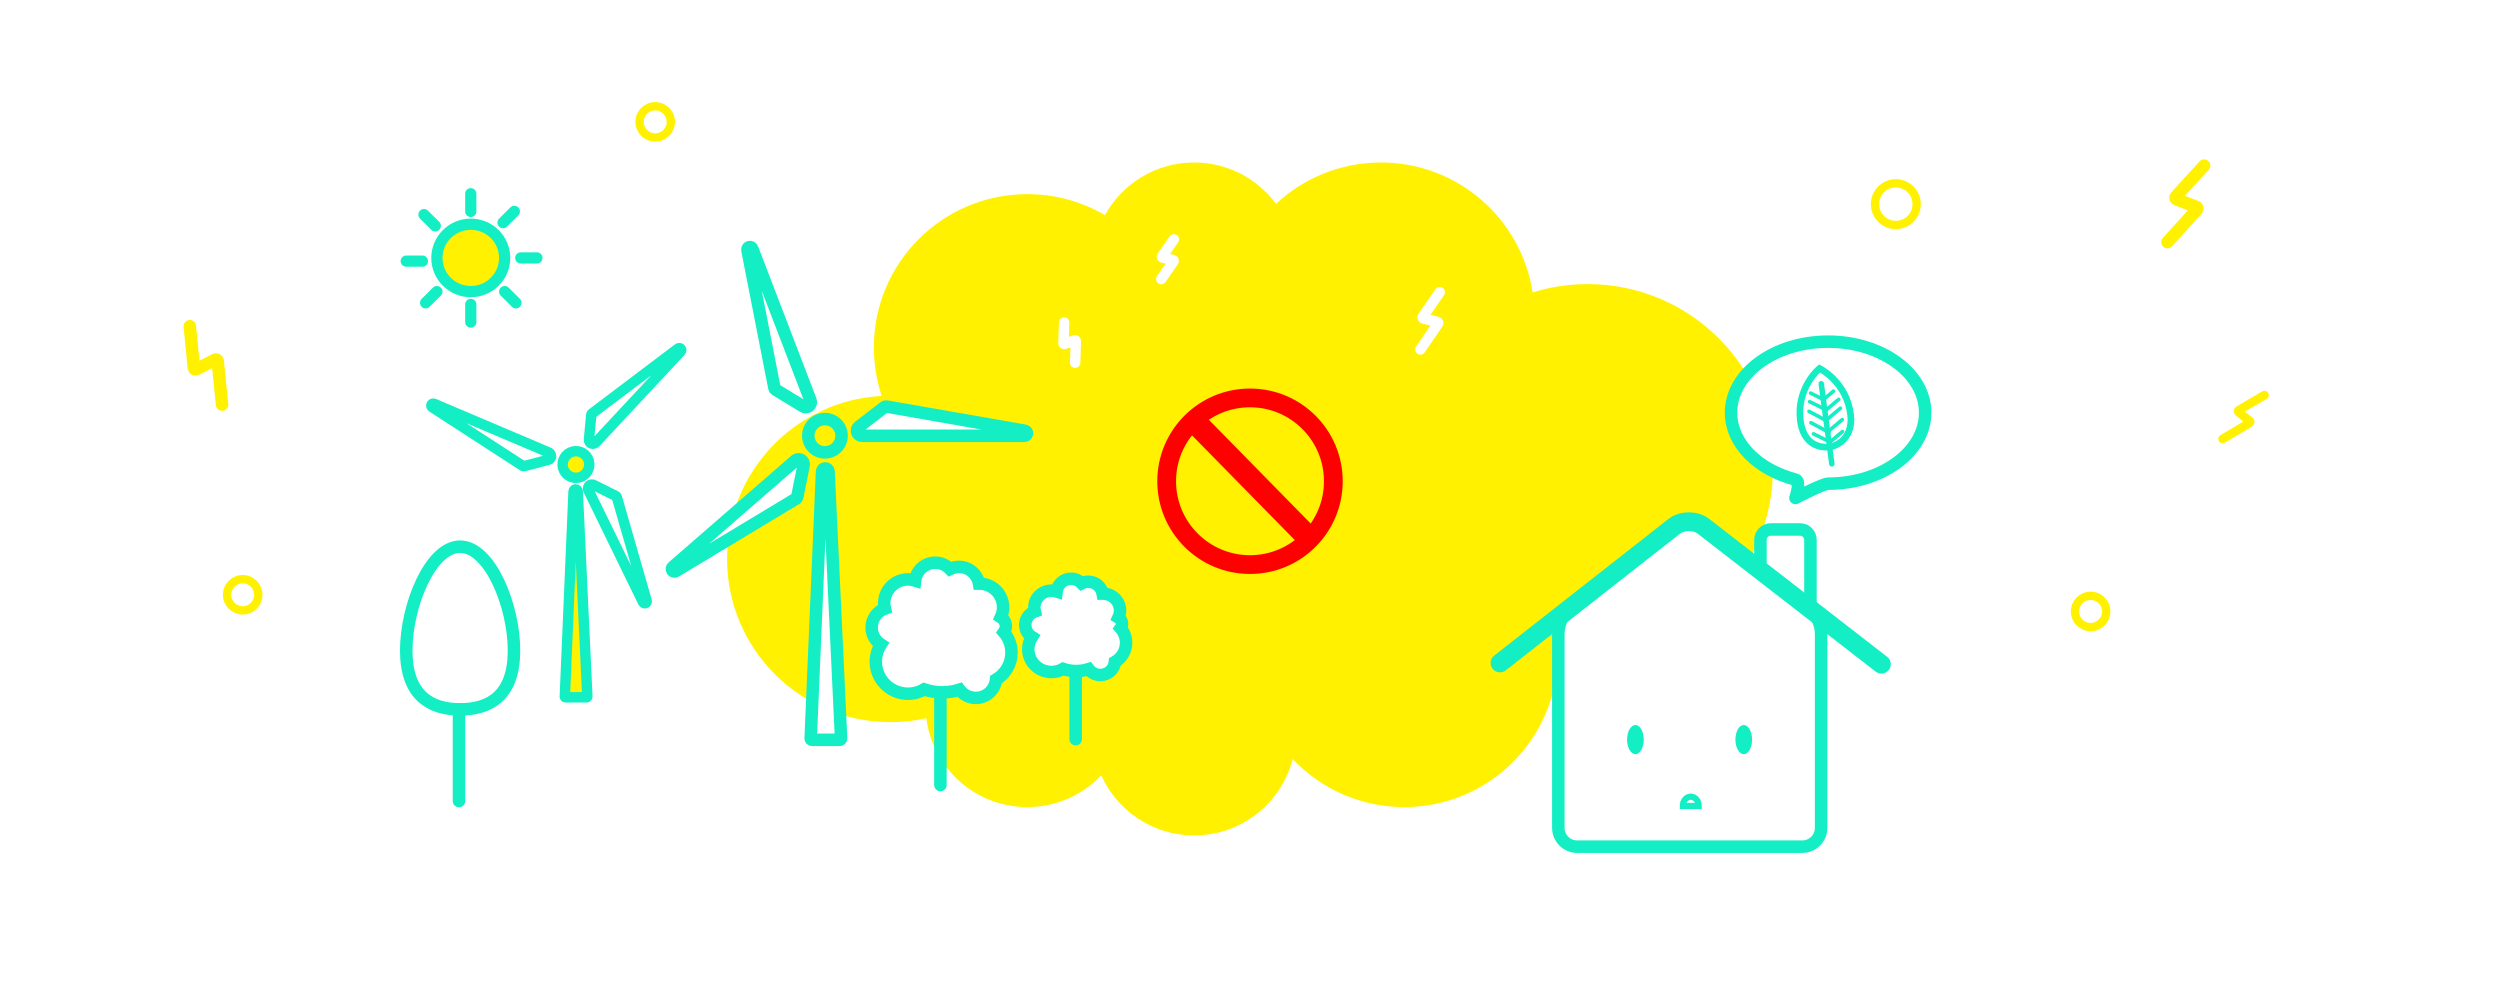 <?xml version="1.0" encoding="UTF-8"?>
<svg width="1200px" height="479px" viewBox="0 0 1200 479" version="1.1" xmlns="http://www.w3.org/2000/svg" xmlns:xlink="http://www.w3.org/1999/xlink">
    <!-- Generator: Sketch 52.6 (67491) - http://www.bohemiancoding.com/sketch -->
    <title>5 choses elec verte</title>
    <desc>Created with Sketch.</desc>
    <g id="5-choses-elec-verte" stroke="none" stroke-width="1" fill="none" fill-rule="evenodd">
        <rect fill="#FFFFFF" x="0" y="0" width="1200" height="479"></rect>
        <path d="M620.498,114.652 C633.927,100.453 652.957,91.592 674.059,91.592 C714.74,91.592 747.718,124.523 747.718,165.146 C747.718,165.534 747.715,165.922 747.709,166.308 C752.402,165.544 757.219,165.146 762.129,165.146 C811.211,165.146 851,204.879 851,253.891 C851,302.904 811.211,342.636 762.129,342.636 C752.912,342.636 744.022,341.235 735.662,338.634 C730.265,373.947 699.721,401 662.85,401 C643.384,401 625.682,393.46 612.512,381.144 C603.619,393.188 589.313,401 573.179,401 C554.735,401 538.679,390.79 530.369,375.722 C519.439,382.133 506.707,385.809 493.115,385.809 C452.434,385.809 419.456,352.878 419.456,312.255 C419.456,304.112 420.781,296.279 423.228,288.957 C381.863,286.76 349,252.571 349,210.718 C349,167.445 384.129,132.366 427.463,132.366 C433.369,132.366 439.122,133.018 444.655,134.253 C447.665,110.201 468.213,91.592 493.115,91.592 C507.087,91.592 519.688,97.45 528.59,106.841 C536.221,89.842 553.315,78 573.179,78 C595.963,78 615.103,93.579 620.498,114.652 Z" id="Combined-Shape" fill="#FFF100" fill-rule="nonzero" transform="translate(600, 239.5) scale(1, -1) translate(-600, -239.5) "></path>
        <g id="Group-4" transform="translate(195, 93)" stroke="#14EEC4">
            <g id="arbres" transform="translate(0, 169.4)" stroke-linecap="round" stroke-width="6">
                <g id="Group-2">
                    <path d="M51.719,49.84 C51.719,71.407 40.142,78.1 25.859,78.1 C11.578,78.1 0,71.407 0,49.84 C0,28.273 11.578,0 25.859,0 C40.142,0 51.719,28.273 51.719,49.84 Z" id="Stroke-1" fill="#FFFFFF"></path>
                    <path d="M25.31,122.1 L25.31,78.1" id="Stroke-3"></path>
                </g>
                <path d="M290.509,50.855 C290.509,47.117 289.139,43.699 286.876,41.067 C287.471,40.243 287.824,39.236 287.824,38.143 C287.824,36.335 286.862,34.755 285.424,33.872 C286.096,32.422 286.482,30.813 286.482,29.111 C286.482,22.829 281.373,17.736 275.07,17.736 C275.019,17.736 274.969,17.743 274.917,17.744 C274.124,13.181 270.142,9.708 265.337,9.708 C263.772,9.708 262.298,10.084 260.988,10.739 C259.214,8.871 256.71,7.7 253.926,7.7 C248.941,7.7 244.838,11.438 244.267,16.254 C243.184,15.914 242.032,15.729 240.837,15.729 C234.534,15.729 229.425,20.822 229.425,27.103 C229.425,28.006 229.542,28.88 229.741,29.723 C226.033,31.091 223.384,34.639 223.384,38.812 C223.384,42.219 225.15,45.211 227.815,46.941 C226.287,49.329 225.398,52.162 225.398,55.204 C225.398,63.703 232.31,70.593 240.837,70.593 C243.668,70.593 246.318,69.83 248.6,68.504 C251.328,69.42 254.245,69.924 257.282,69.924 C260.169,69.924 262.949,69.471 265.56,68.641 C267.332,71.038 270.176,72.6 273.392,72.6 C278.455,72.6 282.612,68.746 283.079,63.821 C287.525,61.201 290.509,56.377 290.509,50.855 Z" id="Stroke-5" fill="#FFFFFF"></path>
                <path d="M256.396,114.4 L256.396,70.4" id="Stroke-7"></path>
                <path d="M345.53,46.121 C345.53,43.459 344.541,41.026 342.909,39.153 C343.338,38.566 343.593,37.849 343.593,37.071 C343.593,35.785 342.899,34.66 341.862,34.031 C342.347,32.999 342.625,31.853 342.625,30.641 C342.625,26.17 338.94,22.545 334.394,22.545 C334.356,22.545 334.321,22.55 334.283,22.55 C333.711,19.301 330.839,16.829 327.373,16.829 C326.244,16.829 325.181,17.097 324.236,17.563 C322.957,16.234 321.15,15.4 319.142,15.4 C315.546,15.4 312.586,18.061 312.175,21.489 C311.394,21.247 310.563,21.115 309.701,21.115 C305.155,21.115 301.47,24.741 301.47,29.213 C301.47,29.855 301.553,30.477 301.697,31.077 C299.022,32.051 297.112,34.577 297.112,37.547 C297.112,39.973 298.385,42.102 300.308,43.335 C299.206,45.034 298.564,47.051 298.564,49.216 C298.564,55.267 303.55,60.171 309.701,60.171 C311.743,60.171 313.655,59.628 315.3,58.684 C317.268,59.336 319.372,59.695 321.563,59.695 C323.645,59.695 325.651,59.373 327.534,58.781 C328.812,60.488 330.863,61.6 333.183,61.6 C336.835,61.6 339.834,58.857 340.17,55.351 C343.378,53.486 345.53,50.051 345.53,46.121 Z" id="Stroke-5-Copy" fill="#FFFFFF"></path>
                <path d="M321.321,92.4 L321.321,60.5" id="Stroke-7-Copy"></path>
            </g>
            <g id="eolienne-2-copy" transform="translate(126.548, 25.2)" stroke-width="6">
                <path d="M74.59,106.633 C73.759,106.633 73.076,107.288 73.04,108.118 L67.574,236.226 C67.574,236.235 67.573,236.244 67.573,236.254 C67.573,236.611 67.863,236.9 68.22,236.9 L81.525,236.9 C81.535,236.9 81.546,236.9 81.556,236.899 C81.912,236.883 82.188,236.58 82.171,236.223 L76.159,108.13 C76.119,107.292 75.429,106.633 74.59,106.633 Z" id="Rectangle-36" fill="#FFFFFF"></path>
                <g id="Group">
                    <ellipse id="Oval" fill="#FFF100" cx="74.416" cy="90.945" rx="7.994" ry="7.989"></ellipse>
                    <path d="M103.942,76.948 L170.401,88.567 C171.063,88.682 171.505,89.312 171.389,89.973 C171.288,90.555 170.783,90.98 170.192,90.98 L92.23,90.98 C90.887,90.98 89.799,89.891 89.799,88.549 C89.799,87.795 90.149,87.084 90.746,86.623 L102.991,77.182 C103.261,76.974 103.606,76.889 103.942,76.948 Z" id="Triangle" fill="#FFFFFF"></path>
                    <path d="M20.514,33.621 L86.973,45.24 C87.635,45.356 88.077,45.985 87.961,46.647 C87.86,47.228 87.355,47.653 86.764,47.653 L8.802,47.653 C7.459,47.653 6.371,46.564 6.371,45.222 C6.371,44.468 6.721,43.757 7.318,43.297 L19.563,33.856 C19.833,33.647 20.178,33.562 20.514,33.621 Z" id="Triangle-Copy" fill="#FFFFFF" transform="translate(47.171, 40.628) rotate(-111) translate(-47.171, -40.628) "></path>
                    <path d="M9.195,126.333 L75.654,137.952 C76.315,138.068 76.758,138.698 76.642,139.359 C76.54,139.941 76.035,140.365 75.445,140.365 L-2.517,140.365 C-3.86,140.365 -4.948,139.277 -4.948,137.934 C-4.948,137.18 -4.599,136.469 -4.002,136.009 L8.244,126.568 C8.514,126.36 8.859,126.275 9.195,126.333 Z" id="Triangle-Copy-2" fill="#FFFFFF" transform="translate(35.852, 133.34) rotate(139) translate(-35.852, -133.34) "></path>
                </g>
            </g>
            <g id="eolienne-1-copy" transform="translate(4.402, 47.3)" stroke-width="5">
                <path d="M76.899,94.592 C76.366,94.592 75.929,95.012 75.906,95.544 L71.709,194.082 C71.708,194.086 71.708,194.091 71.708,194.095 C71.708,194.263 71.845,194.4 72.013,194.4 L82.218,194.4 C82.223,194.4 82.228,194.4 82.233,194.4 C82.401,194.392 82.531,194.249 82.523,194.081 L77.907,95.554 C77.881,95.016 77.438,94.592 76.899,94.592 Z" id="Rectangle-36" fill="#FFF100"></path>
                <g id="Group" transform="translate(86.979, 87.693) rotate(64) translate(-86.979, -87.693) translate(20.979, 23.693)">
                    <ellipse id="Oval" fill="#FFF100" cx="57.135" cy="70.718" rx="6.396" ry="6.403"></ellipse>
                    <path d="M79.807,59.953 L130.83,68.889 C131.339,68.978 131.679,69.462 131.59,69.971 C131.512,70.418 131.123,70.745 130.669,70.745 L70.815,70.745 C69.783,70.745 68.945,69.908 68.945,68.875 C68.945,68.295 69.214,67.749 69.672,67.395 L79.074,60.134 C79.282,59.973 79.548,59.907 79.807,59.953 Z" id="Triangle"></path>
                    <path d="M15.752,26.628 L66.776,35.565 C67.284,35.654 67.624,36.138 67.535,36.647 C67.457,37.094 67.069,37.421 66.614,37.421 L6.761,37.421 C5.728,37.421 4.891,36.583 4.891,35.551 C4.891,34.971 5.159,34.425 5.618,34.071 L15.019,26.809 C15.227,26.649 15.493,26.583 15.752,26.628 Z" id="Triangle-Copy" transform="translate(36.217, 32.017) rotate(-111) translate(-36.217, -32.017) "></path>
                    <path d="M7.061,97.937 L58.085,106.873 C58.594,106.962 58.934,107.447 58.845,107.955 C58.766,108.403 58.378,108.729 57.924,108.729 L-1.93,108.729 C-2.963,108.729 -3.8,107.892 -3.8,106.859 C-3.8,106.28 -3.532,105.733 -3.073,105.379 L6.328,98.118 C6.536,97.957 6.802,97.892 7.061,97.937 Z" id="Triangle-Copy-2" transform="translate(27.527, 103.326) rotate(139) translate(-27.527, -103.326) "></path>
                </g>
            </g>
            <g id="soleil" stroke-width="5.39">
                <path d="M47.236,30.8 C47.236,21.869 39.956,14.63 30.975,14.63 C21.994,14.63 14.713,21.869 14.713,30.8 C14.713,39.73 21.994,46.97 30.975,46.97 C39.956,46.97 47.236,39.73 47.236,30.8 Z" id="Stroke-22" fill="#FFF100"></path>
                <path d="M30.975,0 L30.975,8.47" id="Stroke-24" stroke-linecap="round"></path>
                <path d="M30.975,53.13 L30.975,61.6" id="Stroke-26" stroke-linecap="round"></path>
                <path d="M54.98,30.8 L62.724,30.8" id="Stroke-28" stroke-linecap="round"></path>
                <path d="M8.518,10.01 L13.939,15.4" id="Stroke-30" stroke-linecap="round"></path>
                <path d="M51.882,8.47 L46.462,13.86" id="Stroke-32" stroke-linecap="round"></path>
                <path d="M9.292,52.36 L14.713,46.97" id="Stroke-34" stroke-linecap="round"></path>
                <path d="M52.657,52.36 L47.236,46.97" id="Stroke-36" stroke-linecap="round"></path>
                <path d="M0,32.34 L7.744,32.34" id="Stroke-38" stroke-linecap="round"></path>
            </g>
        </g>
        <g id="maison" transform="translate(720, 164)" stroke="#14EEC4">
            <path d="M125.011,107.762 L125.011,95.142 C125.011,92.392 127.261,90.142 130.011,90.142 L144.02,90.142 C146.77,90.142 149.02,92.392 149.02,95.142 L149.02,127.335" id="Stroke-11" stroke-width="6" fill="#FFFFFF"></path>
            <path d="M154.134,140.135 C154.134,135.185 150.927,128.662 147.007,125.639 L97.744,87.654 C93.824,84.631 87.427,84.654 83.528,87.703 L35.09,125.59 C31.191,128.64 28.001,135.185 28.001,140.135 L28.001,233.402 C28.001,238.352 32.051,242.402 37.001,242.402 L145.134,242.402 C150.084,242.402 154.134,238.352 154.134,233.402 L154.134,140.135 Z" id="Stroke-7" stroke-width="6" fill="#FFFFFF"></path>
            <path d="M183.08,154.825 L97.73,88.672 C93.818,85.639 87.43,85.658 83.535,88.712 L0,154.222" id="Stroke-9" stroke-width="9" stroke-linecap="round"></path>
            <path d="M95.37,218.411 C95.37,220.901 93.667,222.875 91.568,222.875 C89.469,222.875 87.766,220.901 87.766,218.411 L95.37,218.411 Z" id="Stroke-1" stroke-width="3" stroke-linecap="round" transform="translate(91.568, 220.643) rotate(-180) translate(-91.568, -220.643) "></path>
            <path d="M204.074,34.082 C204.074,52.906 183.217,68.165 157.488,68.165 C155.002,68.165 141.804,75.025 141.804,75.025 C141.799,75.027 141.796,75.025 141.798,75.02 C141.798,75.02 144.568,66.901 141.914,66.213 C123.843,61.525 110.901,48.909 110.901,34.082 C110.901,15.26 131.758,-0 157.488,-0 C183.217,-0 204.074,15.26 204.074,34.082 Z" id="Stroke-13" stroke-width="6" fill="#FFFFFF"></path>
        </g>
        <ellipse id="Oval" fill="#14EEC4" cx="785" cy="355" rx="4" ry="7"></ellipse>
        <ellipse id="Oval-Copy" fill="#14EEC4" cx="837" cy="355" rx="4" ry="7"></ellipse>
        <g id="feuille" transform="translate(876.5, 200) rotate(-40) translate(-876.5, -200) translate(862, 180)" stroke="#14EEC4" stroke-linecap="round">
            <path d="M24.16,26.84 C18.437,35.626 10.205,34.681 6.259,32.07 C2.05,29.285 -2.229,22.85 3.902,13.437 C12.623,0.047 26.983,0.252 26.983,0.252 C26.983,0.252 32.881,13.449 24.16,26.84 Z" id="Stroke-1" stroke-width="3.208"></path>
            <path d="M22.91,6.401 L2.066,39.129" id="Stroke-3" stroke-width="2.624"></path>
            <path d="M16.104,6.563 L18.823,12.927" id="Stroke-5" stroke-width="1.75"></path>
            <path d="M13.085,9.429 L16.71,17.61" id="Stroke-7" stroke-width="1.75"></path>
            <path d="M9.881,12.804 L13.506,21.895" id="Stroke-9" stroke-width="1.75"></path>
            <path d="M7.08,17.567 L10.705,26.658" id="Stroke-11" stroke-width="1.75"></path>
            <path d="M4.571,22.436 L8.196,30.618" id="Stroke-13" stroke-width="1.75"></path>
            <path d="M25.092,12.902 L18.748,12.905" id="Stroke-15" stroke-width="1.75"></path>
            <path d="M24.474,17.552 L16.318,17.556" id="Stroke-17" stroke-width="1.75"></path>
            <path d="M22.362,21.326 L13.299,21.33" id="Stroke-19" stroke-width="1.75"></path>
            <path d="M19.561,26.089 L10.498,26.093" id="Stroke-21" stroke-width="1.75"></path>
            <path d="M15.959,30.559 L7.803,30.564" id="Stroke-23" stroke-width="1.75"></path>
        </g>
        <path d="M98.717,155 L93.051,174.205 C92.846,174.897 93.279,175.41 94.012,175.343 L103.871,174.449 C104.603,174.382 105.039,174.896 104.836,175.59 L98.978,195.722" id="Stroke-24-Copy" stroke="#FFF100" stroke-width="5.988" stroke-linecap="round" transform="translate(98.943, 175.361) rotate(-22) translate(-98.943, -175.361) "></path>
        <path d="M1049.041,77.545 L1043.375,96.749 C1043.17,97.442 1043.603,97.955 1044.337,97.888 L1054.195,96.993 C1054.928,96.926 1055.363,97.441 1055.161,98.135 L1049.302,118.267" id="Stroke-24-Copy-2" stroke="#FFF100" stroke-width="5.988" stroke-linecap="round" transform="translate(1049.267, 97.906) rotate(26) translate(-1049.267, -97.906) "></path>
        <path d="M1076.798,185.709 L1072.984,199.386 C1072.846,199.879 1073.137,200.244 1073.631,200.196 L1080.267,199.559 C1080.76,199.512 1081.053,199.878 1080.917,200.372 L1076.973,214.709" id="Stroke-24-Copy-3" stroke="#FFF100" stroke-width="4.191" stroke-linecap="round" transform="translate(1076.95, 200.209) rotate(44) translate(-1076.95, -200.209) "></path>
        <path d="M686.35,139.512 L682.537,153.189 C682.399,153.682 682.69,154.047 683.184,154 L689.82,153.363 C690.313,153.315 690.606,153.681 690.469,154.175 L686.526,168.512" id="Stroke-24-Copy-4" stroke="#FFFFFF" stroke-width="5" stroke-linecap="round" transform="translate(686.503, 154.012) rotate(19) translate(-686.503, -154.012) "></path>
        <path d="M513.372,154.436 L510.512,163.868 C510.408,164.208 510.627,164.46 510.997,164.427 L515.974,163.988 C516.343,163.955 516.563,164.207 516.461,164.548 L513.504,174.436" id="Stroke-24-Copy-5" stroke="#FFFFFF" stroke-width="5" stroke-linecap="round" transform="translate(513.486, 164.436) rotate(-15) translate(-513.486, -164.436) "></path>
        <path d="M560.372,114.436 L557.512,123.868 C557.408,124.208 557.627,124.46 557.997,124.427 L562.974,123.988 C563.343,123.955 563.563,124.207 563.461,124.548 L560.504,134.436" id="Stroke-24-Copy-6" stroke="#FFFFFF" stroke-width="5" stroke-linecap="round" transform="translate(560.486, 124.436) rotate(18) translate(-560.486, -124.436) "></path>
        <circle id="Oval" stroke="#FFF100" stroke-width="4" cx="910" cy="98" r="10"></circle>
        <circle id="Oval-Copy-4" stroke="#FFF100" stroke-width="4" cx="1003.5" cy="293.5" r="7.5"></circle>
        <circle id="Oval-Copy-2" stroke="#FFF100" stroke-width="4" cx="314.5" cy="58.5" r="7.5"></circle>
        <circle id="Oval-Copy-3" stroke="#FFF100" stroke-width="4" cx="116.5" cy="285.5" r="7.5"></circle>
        <circle id="Oval" stroke="#FF0000" stroke-width="9" cx="600" cy="231" r="40"></circle>
        <path d="M574.5,203.5 L627.5,257.5" id="Line" stroke="#FF0000" stroke-width="11" stroke-linecap="square"></path>
    </g>
</svg>